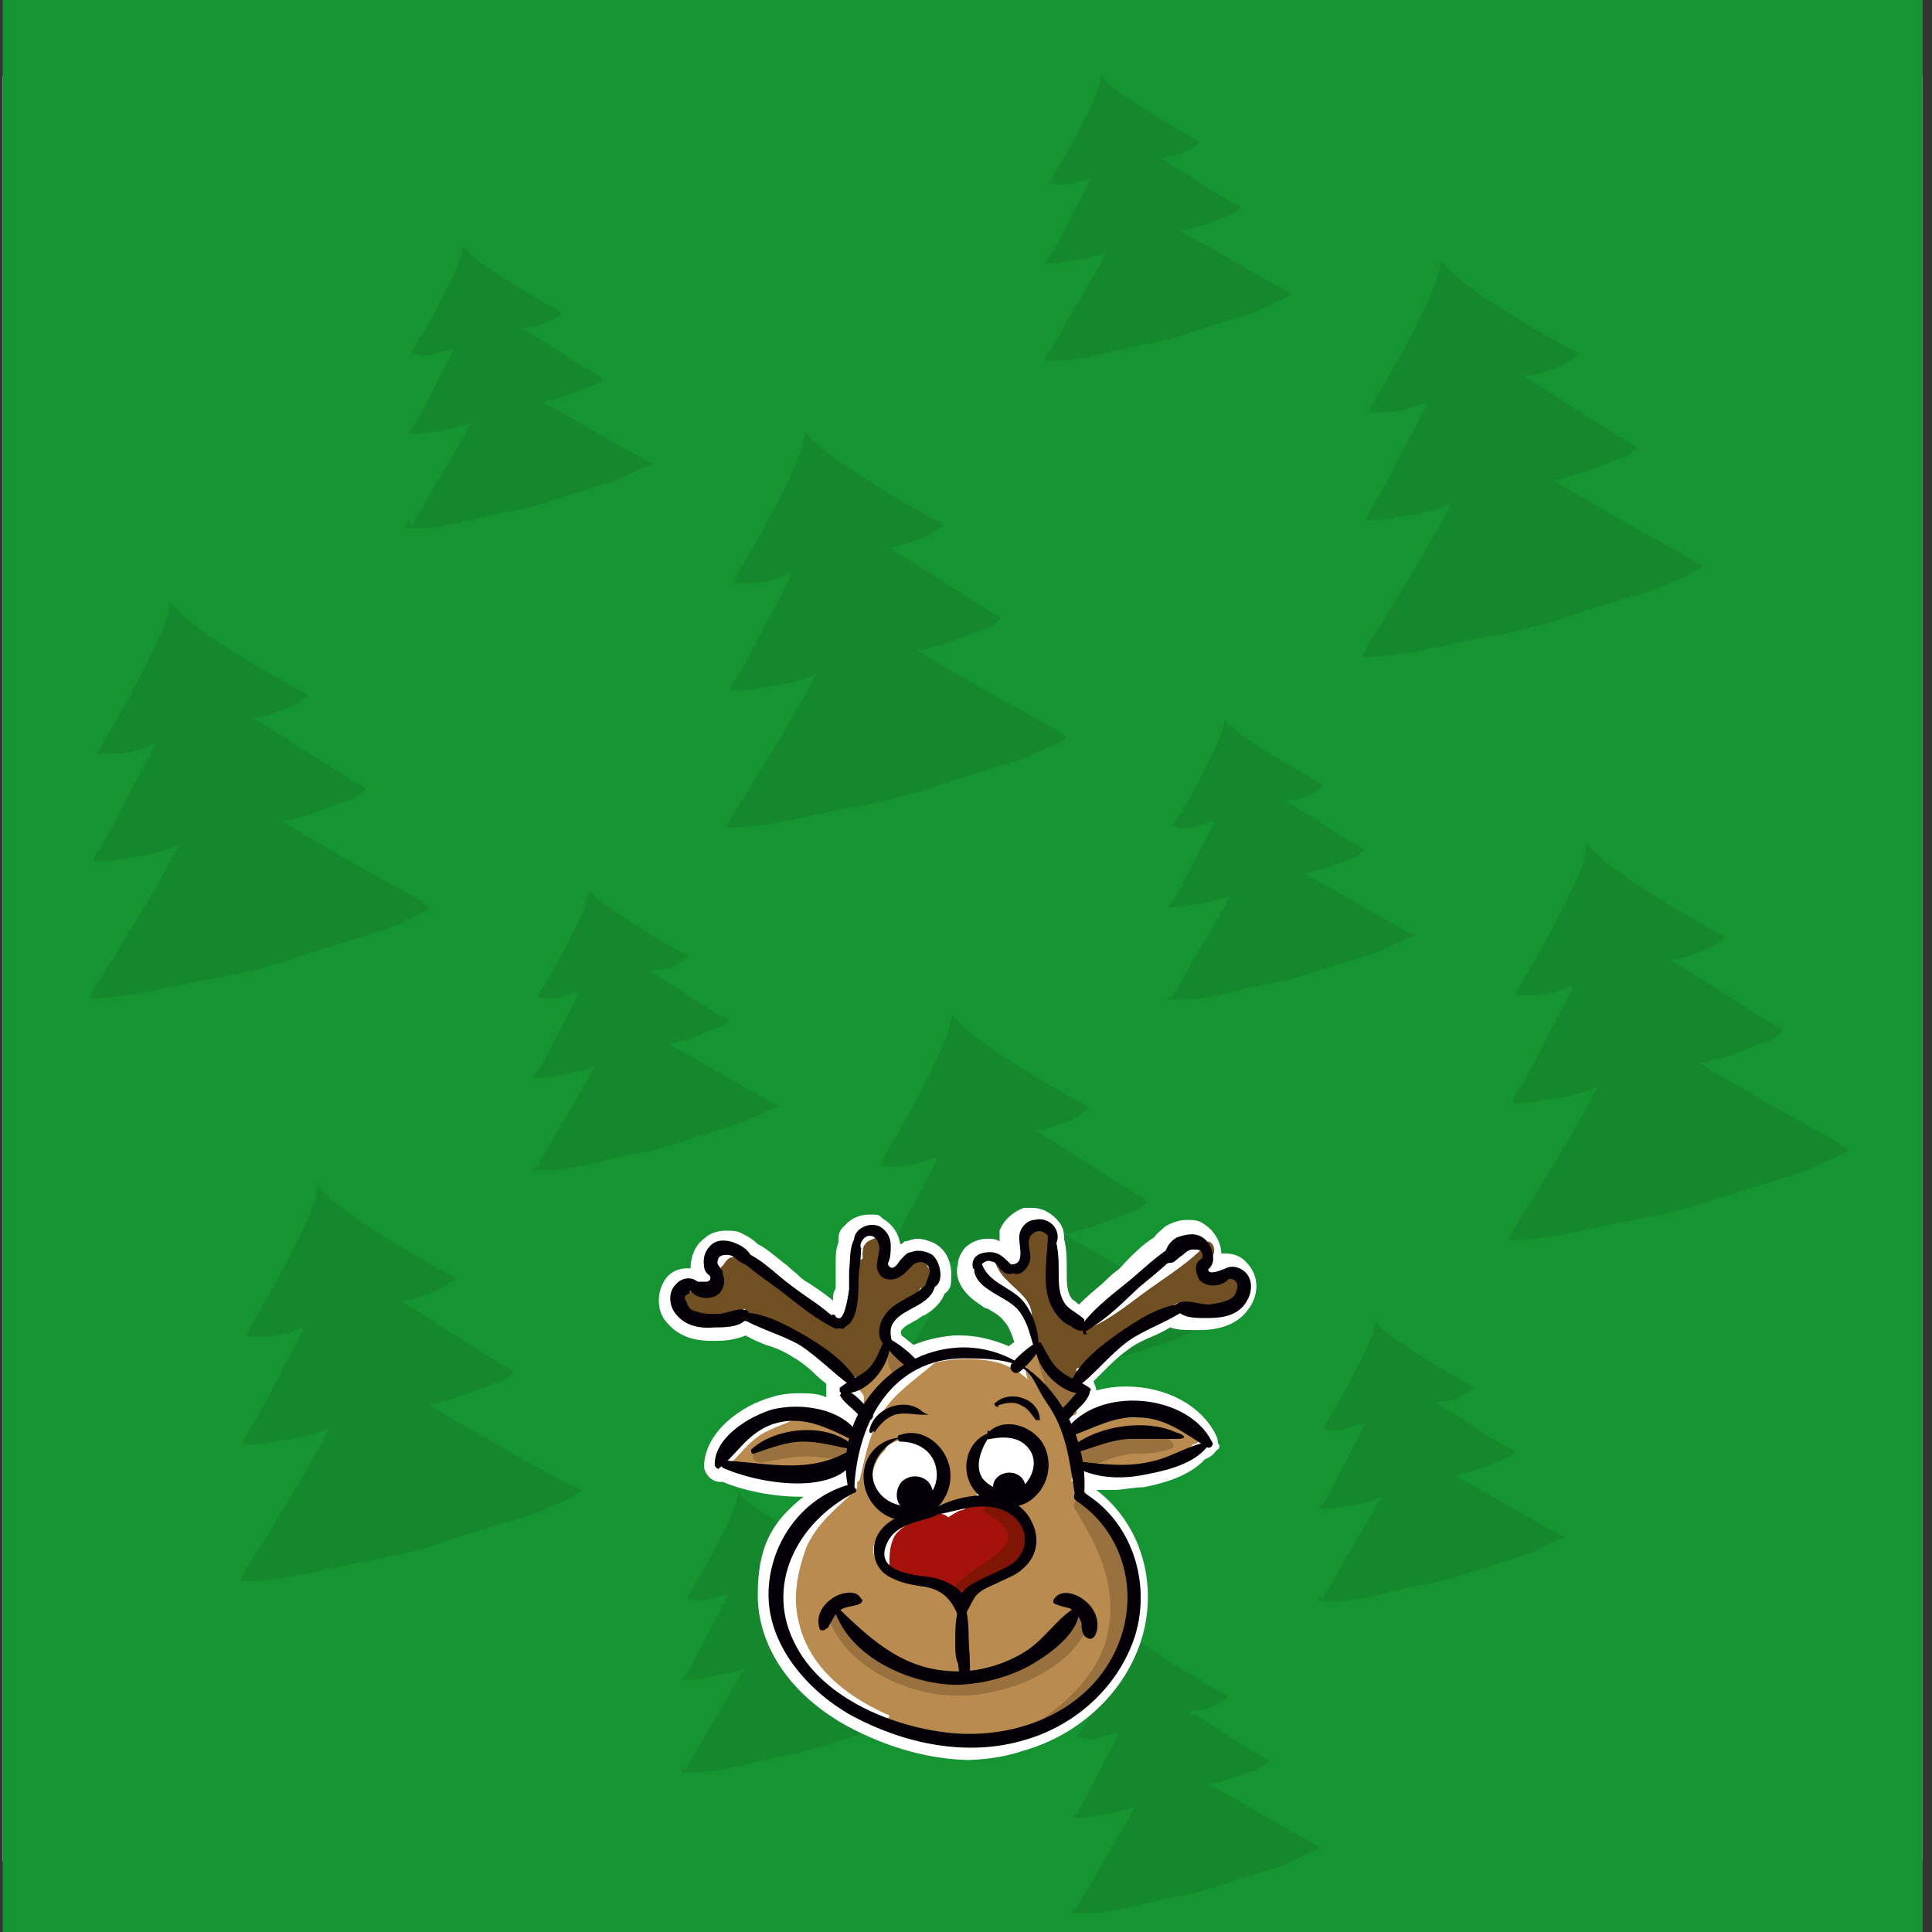 <?xml version="1.0" encoding="UTF-8"?>
<svg id="Vrstva_1" xmlns="http://www.w3.org/2000/svg" version="1.1" viewBox="0 0 143.8 143.8">
  <rect x="0" y="0" width="143.8" height="143.8" fill="#333333" stroke="none"/>
  <!-- Generator: Adobe Illustrator 29.0.1, SVG Export Plug-In . SVG Version: 2.1.0 Build 192)  -->
  <defs>
    <style>
      .st0 {
        fill: #705023;
      }

      .st1 {
        fill: #ba8b4f;
      }

      .st2 {
        fill: #fff;
      }

      .st3 {
        fill: #159432;
      }

      .st4 {
        fill: none;
      }

      .st5 {
        fill: #a5120c;
      }

      .st6 {
        fill: #98713e;
      }

      .st7 {
        fill: #811505;
      }

      .st8 {
        fill: #15882e;
      }

      .st9 {
        fill: #050007;
      }
    </style>
  </defs>
  <rect class="st4" x=".4" y="5.1" width="143.8" height="133.2"/>
  <rect class="st2" x=".2" y="5.7" width="142.9" height="132.8"/>
  <rect class="st3" x=".2" width="142.9" height="144"/>
  <path class="st8" d="M31.6,67.2c-1.4-.8-2.9-1.6-4.3-2.4-1.8-1-3.6-2.1-5.4-3.1-.3-.2-.6-.4-.9-.6.3,0,.6,0,1-.2,1.4-.3,2.7-.9,4-1.4.4,0,.7-.3,1-.6.2,0,.2-.3,0-.4-.4-.2-.7-.3-1.1-.6-2.2-1.4-4.4-2.8-6.6-4.2-.1,0-.3-.2-.5-.3h.3c.5,0,1-.2,1.5-.4.8-.2,1.5-.6,2.1-1.1.2,0,.2-.2,0-.3-2.1-1.1-4.1-2.3-6.1-3.6-1.4-.9-2.9-1.9-4-3.2h0v.3c-.2,1.2-.7,2.3-1.2,3.3-.9,1.9-1.9,3.7-2.9,5.5-.4.6-.8,1.3-1.1,1.9s0,.3,0,.3h.7c.8,0,1.5,0,2.2-.3.4,0,.8-.3,1.2-.4,0,0,0,.2-.1.3-.4.7-.7,1.4-1.1,2.1-1.1,2-2,4.1-3.3,6,0,0,0,.2,0,.3h.4c.6,0,1.2,0,1.8-.2,1.4-.2,2.8-.4,4.1-1-.2.4-.3.7-.5,1-1.1,2-2.2,3.9-3.4,5.8-.8,1.4-1.7,2.7-2.5,4.1,0,0,0,.2-.2.3,0,0,0,.2,0,.2h.3c1.1,0,2.2-.2,3.2-.3,1-.2,2-.4,2.9-.6,1.3-.3,2.7-.6,4-.8,1.4-.3,2.7-.6,4-1,1.7-.6,3.3-1.1,5-1.6,1.3-.4,2.5-.7,3.7-1.3.7-.3,1.4-.6,2-1,.2,0,.2-.2,0-.3-.2,0-.4-.2-.5-.3"/>
  <path class="st8" d="M39.8,87.1c.6-1,1.2-2,1.8-3.1.8-1.3,1.5-2.6,2.3-3.9,0-.2.2-.5.4-.7-.2,0-.5.2-.7.2-1,.3-2,.4-3,.6h-.8c-.2,0-.2,0,0-.2.2-.2.3-.5.5-.7.9-1.7,1.7-3.3,2.6-5,0,0,0-.2.2-.4h-.2c-.4,0-.7.2-1.1.3-.6.2-1.1.2-1.7,0q-.2,0,0-.2c.9-1.5,1.8-3,2.5-4.5.6-1.1,1.1-2.2,1.3-3.4h0s0,0,0,.2c.6.7,1.3,1.2,2,1.6,1.2.9,2.5,1.6,3.8,2.4.5.3.9.5,1.4.8,0,0,.2,0,0,.2,0,0-.3.2-.4.3-.5.3-1,.5-1.5.6-.3,0-.6,0-.9.2,0,0,0,0,.2,0,.5.3,1,.6,1.5.9,1.4.9,2.7,1.8,4.2,2.6,0,0,0,0,0,.2,0,0-.2,0-.3.2-.4.2-.8.4-1.2.5-.9.4-1.9.7-2.9.9.2.2.5.3.7.4,1.4.8,2.8,1.6,4.2,2.4,1,.6,2,1.1,3,1.7,0,0,0,0,.2,0v.2s0,0-.2,0c-.7.3-1.4.7-2.1,1-.7.3-1.4.5-2.1.7-.9.3-1.9.6-2.8.9-.9.3-1.9.6-2.9.8-1.2.2-2.5.5-3.7.8-.9.2-1.8.4-2.8.5-.5,0-1.1,0-1.6,0,0,0-.2,0,0-.2,0,0,.2-.2.2-.4"/>
  <path class="st8" d="M78.9,54.5c-1.4-.8-2.9-1.6-4.3-2.4-1.8-1-3.6-2.1-5.4-3.1-.3-.2-.6-.4-.9-.6.3,0,.6,0,1-.2,1.4-.3,2.7-.9,4-1.4.4,0,.7-.3,1-.6.2,0,.2-.3,0-.4-.4-.2-.7-.3-1.1-.6-2.2-1.4-4.4-2.8-6.6-4.2,0,0-.3-.2-.5-.3h.3c.5,0,1-.2,1.5-.4.8-.2,1.5-.6,2.1-1.1.2,0,.2-.2,0-.3-2.1-1.1-4.1-2.3-6.1-3.6-1.4-.9-2.9-1.9-4-3.2h0v.3c-.2,1.2-.7,2.3-1.2,3.3-.9,1.9-1.9,3.7-2.9,5.5-.4.6-.8,1.3-1.1,1.9,0,.2,0,.3,0,.3h.7c.8,0,1.5,0,2.2-.3.4,0,.8-.3,1.2-.4,0,0,0,.2,0,.3-.4.7-.7,1.4-1.1,2.1-1.1,2-2,4.1-3.3,6,0,0,0,.2,0,.3h.4c.6,0,1.2,0,1.8-.2,1.4-.2,2.8-.4,4.1-1-.2.4-.3.7-.5,1-1.1,2-2.2,3.9-3.4,5.8-.8,1.4-1.7,2.7-2.5,4.1,0,0,0,.2-.2.3,0,0,0,.2,0,.2h.3c1.1,0,2.2-.2,3.2-.3,1-.2,2-.4,2.9-.6,1.3-.3,2.7-.6,4-.8,1.4-.3,2.7-.6,4-1,1.7-.6,3.3-1.1,5-1.6,1.3-.4,2.5-.7,3.7-1.3.7-.3,1.4-.6,2-1,.2,0,.2-.2,0-.3-.2,0-.4-.2-.5-.3"/>
  <path class="st8" d="M126.2,41.8c-1.4-.8-2.9-1.6-4.3-2.4-1.8-1-3.6-2.1-5.4-3.1-.3-.2-.6-.4-.9-.6.3,0,.6,0,1-.2,1.4-.3,2.7-.9,4-1.4.4,0,.7-.3,1-.6.2,0,.2-.3,0-.4-.4-.2-.7-.4-1.1-.6-2.2-1.4-4.4-2.8-6.6-4.2,0,0-.3-.2-.5-.3h.3c.5-.1,1-.2,1.5-.4.8-.2,1.5-.6,2.1-1.1.2-.1.2-.2,0-.3-2.1-1.1-4.1-2.3-6.1-3.6-1.4-.9-2.9-1.9-4-3.2h0v.3c-.2,1.2-.7,2.3-1.2,3.3-.9,1.9-1.9,3.7-2.9,5.5-.4.6-.8,1.3-1.1,1.9,0,.2,0,.3,0,.3h.7c.8,0,1.5-.1,2.2-.3.4-.1.8-.3,1.2-.4,0,0,0,.2,0,.3-.4.7-.7,1.4-1.1,2.1-1.1,2-2,4.1-3.3,6,0,0,0,.2,0,.3h.4c.6,0,1.2,0,1.8-.2,1.4-.2,2.8-.4,4.1-1-.2.4-.3.7-.5,1-1.1,2-2.2,3.9-3.4,5.8-.8,1.4-1.7,2.7-2.5,4.1,0,0,0,.2-.2.3,0,0,0,.2,0,.2h.3c1.1,0,2.2-.2,3.2-.3,1-.2,2-.4,2.9-.6,1.3-.3,2.7-.6,4-.8,1.4-.3,2.7-.6,4-1,1.7-.6,3.3-1.1,5-1.6,1.3-.4,2.5-.7,3.7-1.3.7-.3,1.4-.6,2-1,.2,0,.2-.2,0-.3s-.4-.2-.5-.3"/>
  <path class="st8" d="M87.1,74.4c.6-1,1.2-2,1.8-3.1.8-1.3,1.5-2.6,2.3-3.9,0-.2.2-.5.4-.7-.2,0-.5.2-.7.2-1,.3-2,.4-3,.6h-.8c-.2,0-.2,0,0-.2.2-.2.3-.5.5-.7.9-1.7,1.7-3.3,2.6-5,0,0,0-.2.2-.4h-.2c-.4,0-.7.2-1.1.3-.6.2-1.1.2-1.7,0q-.2,0,0-.2c.9-1.5,1.8-3,2.5-4.5.6-1.1,1.1-2.2,1.3-3.4h0s0,0,0,.2c.6.7,1.3,1.2,2,1.6,1.2.9,2.5,1.6,3.8,2.4.5.3.9.5,1.4.8,0,0,.2,0,0,.2,0,0-.3.2-.4.3-.5.3-1,.5-1.5.6-.3,0-.6,0-.9.2,0,0,0,0,.2,0,.5.3,1,.6,1.5.9,1.4.9,2.7,1.8,4.2,2.6,0,0,0,0,0,.2,0,0-.2,0-.3.2-.4.2-.8.4-1.2.5-.9.4-1.9.7-2.9.9.2.2.5.3.7.4,1.4.8,2.8,1.6,4.2,2.4,1,.6,2,1.1,3,1.7,0,0,0,0,.2,0v.2s0,0-.2,0c-.7.3-1.4.7-2.1,1s-1.4.5-2.1.7c-.9.3-1.9.6-2.8.9s-1.9.6-2.9.8c-1.2.2-2.5.5-3.7.8-.9.2-1.8.4-2.8.5-.5,0-1.1,0-1.6,0q-.2,0,0-.2c0,0,.2-.2.2-.4"/>
  <path class="st8" d="M30.6,39.2c.6-1,1.2-2,1.8-3.1.8-1.3,1.5-2.6,2.3-3.9,0-.2.2-.5.4-.7-.2,0-.5.2-.7.2-1,.3-2,.4-3,.6h-.8c-.2,0-.2,0-.1-.2.2-.2.3-.5.5-.7.9-1.7,1.7-3.3,2.6-5,0-.1,0-.2.2-.4h-.2c-.4.1-.7.2-1.1.3-.6.2-1.1.2-1.7,0q-.2,0-.1-.2c.9-1.5,1.8-3,2.5-4.5.6-1.1,1.1-2.2,1.3-3.4h0s0,.1,0,.2c.6.7,1.3,1.2,2,1.6,1.2.9,2.5,1.6,3.8,2.4.5.3.9.5,1.4.8,0,0,.2.1,0,.2,0,.1-.3.2-.4.3-.5.3-1,.5-1.5.6-.3,0-.6.1-.9.2,0,0,0,0,.2.1.5.3,1,.6,1.5.9,1.4.9,2.7,1.8,4.2,2.6,0,0,0,.1,0,.2,0,0-.2.1-.3.2-.4.2-.8.4-1.2.5-.9.4-1.9.7-2.9.9.2.2.5.3.7.4,1.4.8,2.8,1.6,4.2,2.4,1,.6,2,1.1,3,1.7,0,0,0,0,.2,0v.2s0,0-.2,0c-.7.3-1.4.7-2.1,1-.7.3-1.4.5-2.1.7-.9.3-1.9.6-2.8.9-.9.3-1.9.6-2.9.8-1.2.2-2.5.5-3.7.8-.9.2-1.8.4-2.8.5-.5,0-1.1,0-1.6,0-.1,0-.2,0-.1-.2,0,0,.2-.2.2-.4"/>
  <path class="st8" d="M77.9,26.5c.6-1,1.2-2,1.8-3.1.8-1.3,1.5-2.6,2.3-3.9,0-.2.2-.5.4-.7-.2,0-.5.2-.7.2-1,.3-2,.4-3,.6h-.8c-.2,0-.2-.1,0-.2.2-.2.3-.5.5-.7.9-1.7,1.7-3.3,2.6-5,0-.1,0-.2.2-.4h-.2c-.4.1-.7.2-1.1.3-.6.2-1.1.2-1.7,0q-.2,0,0-.2c.9-1.5,1.8-3,2.5-4.5.6-1.1,1.1-2.2,1.3-3.4h0s0,0,0,.2c.6.7,1.3,1.2,2,1.6,1.2.9,2.5,1.6,3.8,2.4.5.3.9.5,1.4.8,0,0,.2.1,0,.2,0,.1-.3.2-.4.3-.5.3-1,.5-1.5.6-.3,0-.6.1-.9.2,0,0,0,0,.2.1.5.3,1,.6,1.5.9,1.4.9,2.7,1.8,4.2,2.6,0,0,0,.1,0,.2,0,0-.2.1-.3.2-.4.2-.8.4-1.2.5-.9.4-1.9.7-2.9.9.2.2.5.3.7.4,1.4.8,2.8,1.6,4.2,2.4,1,.6,2,1.1,3,1.7,0,0,0,0,.2.1v.2s0,.1-.2.1c-.7.3-1.4.7-2.1,1s-1.4.5-2.1.7c-.9.3-1.9.6-2.8.9s-1.9.6-2.9.8c-1.2.2-2.5.5-3.7.8-.9.2-1.8.4-2.8.5-.5,0-1.1.1-1.6,0,0,0-.2,0,0-.2,0-.1.2-.2.2-.4"/>
  <path class="st8" d="M42.5,110.6c-1.4-.8-2.9-1.6-4.3-2.4-1.8-1-3.6-2.1-5.4-3.1-.3-.2-.6-.4-.9-.6.3,0,.6,0,1-.2,1.4-.3,2.7-.9,4.1-1.4.4,0,.7-.3,1-.6.2,0,.2-.3,0-.4-.4-.2-.7-.3-1.1-.6-2.2-1.4-4.4-2.8-6.6-4.2-.1,0-.3-.2-.5-.3h.3c.5,0,1-.2,1.5-.4.8-.2,1.5-.6,2.1-1.1.2,0,.2-.2,0-.3-2.1-1.1-4.1-2.3-6.1-3.6-1.4-.9-2.9-1.9-4-3.2h0v.3c-.2,1.2-.7,2.3-1.2,3.3-.9,1.9-1.9,3.7-2.9,5.5-.4.6-.8,1.3-1.1,1.9-.1.2,0,.3.1.3h.7c.8,0,1.5,0,2.2-.3.4,0,.8-.3,1.2-.4,0,0,0,.2-.1.3-.4.7-.7,1.4-1.1,2.1-1.1,2-2,4.1-3.3,6,0,0,0,.2.1.3h.4c.6,0,1.2,0,1.8-.2,1.4-.2,2.8-.4,4.1-1-.2.4-.3.7-.5,1-1.1,2-2.2,3.9-3.4,5.8-.8,1.4-1.7,2.7-2.5,4.1,0,0-.1.2-.2.3,0,0,0,.2.1.2h.3c1.1,0,2.2-.2,3.2-.3,1-.2,2-.4,2.9-.6,1.3-.3,2.7-.6,4-.8,1.4-.3,2.7-.6,4-1,1.7-.6,3.3-1.1,5-1.6,1.3-.4,2.5-.7,3.7-1.3.7-.3,1.4-.6,2-1,.2,0,.2-.2,0-.3-.2,0-.4-.2-.5-.3"/>
  <path class="st8" d="M89.8,97.9c-1.4-.8-2.9-1.6-4.3-2.4-1.8-1-3.6-2.1-5.4-3.1-.3-.2-.6-.4-.9-.6.3,0,.6,0,1-.2,1.4-.3,2.7-.9,4-1.4.4,0,.7-.3,1-.6.2,0,.2-.3,0-.4-.4-.2-.7-.3-1.1-.6-2.2-1.4-4.4-2.8-6.6-4.2,0,0-.3-.2-.5-.3h.3c.5,0,1-.2,1.5-.4.8-.2,1.5-.6,2.1-1.1.2,0,.2-.2,0-.3-2.1-1.1-4.1-2.3-6.1-3.6-1.4-.9-2.9-1.9-4-3.2h0v.3c-.2,1.2-.7,2.3-1.2,3.3-.9,1.9-1.9,3.7-2.9,5.5-.4.6-.8,1.3-1.1,1.9,0,.2,0,.3,0,.3h.7c.8,0,1.5,0,2.2-.3.4,0,.8-.3,1.2-.4,0,0,0,.2,0,.3-.4.7-.7,1.4-1.1,2.1-1.1,2-2,4.1-3.3,6,0,0,0,.2,0,.3h.4c.6,0,1.2,0,1.8-.2,1.4-.2,2.8-.4,4.1-1-.2.4-.3.7-.5,1-1.1,2-2.2,3.9-3.4,5.8-.8,1.4-1.7,2.7-2.5,4.1,0,0,0,.2-.2.3,0,0,0,.2,0,.2h.3c1.1,0,2.2-.2,3.2-.3,1-.2,2-.4,2.9-.6,1.3-.3,2.7-.6,4-.8,1.4-.3,2.7-.6,4-1,1.7-.6,3.3-1.1,5-1.6,1.3-.4,2.5-.7,3.7-1.3.7-.3,1.4-.6,2-1,.2,0,.2-.2,0-.3-.2,0-.4-.2-.5-.3"/>
  <path class="st8" d="M137.1,85.2c-1.4-.8-2.9-1.6-4.3-2.4-1.8-1-3.6-2.1-5.4-3.1-.3-.2-.6-.4-.9-.6.3,0,.6,0,1-.2,1.4-.3,2.7-.9,4-1.4.4,0,.7-.3,1-.6.2,0,.2-.3,0-.4-.4-.2-.7-.3-1.1-.6-2.2-1.4-4.4-2.8-6.6-4.2,0,0-.3-.2-.5-.3h.3c.5,0,1-.2,1.5-.4.8-.2,1.5-.6,2.1-1.1.2,0,.2-.2,0-.3-2.1-1.1-4.1-2.3-6.1-3.6-1.4-.9-2.9-1.9-4-3.2h0v.3c-.2,1.2-.7,2.3-1.2,3.3-.9,1.9-1.9,3.7-2.9,5.5-.4.6-.8,1.3-1.1,1.9,0,.2,0,.3,0,.3h.7c.8,0,1.5,0,2.2-.3.4,0,.8-.3,1.2-.4,0,0,0,.2,0,.3-.4.7-.7,1.4-1.1,2.1-1.1,2-2,4.1-3.3,6,0,0,0,.2,0,.3h.4c.6,0,1.2,0,1.8-.2,1.4-.2,2.8-.4,4.1-1-.2.4-.3.7-.5,1-1.1,2-2.2,3.9-3.4,5.8-.8,1.4-1.7,2.7-2.5,4.1,0,0,0,.2-.2.3,0,0,0,.2,0,.2h.3c1.1,0,2.2-.2,3.2-.3,1-.2,2-.4,2.9-.6,1.3-.3,2.7-.6,4-.8,1.4-.3,2.7-.6,4-1,1.7-.6,3.3-1.1,5-1.6,1.3-.4,2.5-.7,3.7-1.3.7-.3,1.4-.6,2-1,.2,0,.2-.2,0-.3-.2,0-.4-.2-.5-.3"/>
  <path class="st8" d="M50.9,131.9c.6-1,1.2-2,1.8-3.1.8-1.3,1.5-2.6,2.3-3.9,0-.2.2-.5.4-.7-.2,0-.5.2-.7.2-1,.3-2,.4-3,.6h-.8c-.2,0-.2,0,0-.2.2-.2.3-.5.5-.7.9-1.7,1.7-3.3,2.6-5,0,0,0-.2.2-.4h-.2c-.4,0-.7.2-1.1.3-.6.2-1.1.2-1.7,0q-.2,0,0-.2c.9-1.5,1.8-3,2.5-4.5.6-1.1,1.1-2.2,1.3-3.4h0s0,0,0,.2c.6.7,1.3,1.2,2,1.6,1.2.9,2.5,1.6,3.8,2.4.5.3.9.5,1.4.8,0,0,.2,0,0,.2,0,0-.3.2-.4.3-.5.3-1,.5-1.5.6-.3,0-.6,0-.9.2,0,0,0,0,.2,0,.5.3,1,.6,1.5.9,1.4.9,2.7,1.8,4.2,2.6,0,0,0,0,0,.2,0,0-.2,0-.3.2-.4.2-.8.4-1.2.5-.9.4-1.9.7-2.9.9.2.2.5.3.7.4,1.4.8,2.8,1.6,4.2,2.4,1,.6,2,1.1,3,1.7,0,0,0,0,.2,0v.2s0,0-.2,0c-.7.3-1.4.7-2.1,1-.7.3-1.4.5-2.1.7-.9.3-1.9.6-2.8.9-.9.3-1.9.6-2.9.8-1.2.2-2.5.5-3.7.8-.9.2-1.8.4-2.8.5-.5,0-1.1.1-1.6,0,0,0-.2,0,0-.2,0-.1.2-.2.2-.4"/>
  <path class="st8" d="M98.3,119.2c.6-1,1.2-2,1.8-3.1.8-1.3,1.5-2.6,2.3-3.9,0-.2.2-.5.4-.7-.2,0-.5.2-.7.2-1,.3-2,.4-3,.6h-.8c-.2,0-.2,0,0-.2.2-.2.3-.5.5-.7.9-1.7,1.7-3.3,2.6-5,0,0,0-.2.2-.4h-.2c-.4,0-.7.2-1.1.3-.6.2-1.1.2-1.7,0q-.2,0,0-.2c.9-1.5,1.8-3,2.5-4.5.6-1.1,1.1-2.2,1.3-3.4h0s0,0,0,.2c.6.7,1.3,1.2,2,1.6,1.2.9,2.5,1.6,3.8,2.4.5.3.9.5,1.4.8,0,0,.2,0,0,.2,0,0-.3.2-.4.3-.5.3-1,.5-1.5.6-.3,0-.6,0-.9.2,0,0,0,0,.2,0,.5.3,1,.6,1.5.9,1.4.9,2.7,1.8,4.2,2.6,0,0,0,0,0,.2,0,0-.2,0-.3.2-.4.2-.8.4-1.2.5-.9.4-1.9.7-2.9.9.2.2.5.3.7.4,1.4.8,2.8,1.6,4.2,2.4,1,.6,2,1.1,3,1.7,0,0,0,0,.2,0v.2s0,0-.2,0c-.7.3-1.4.7-2.1,1s-1.4.5-2.1.7c-.9.3-1.9.6-2.8.9s-1.9.6-2.9.8c-1.2.2-2.5.5-3.7.8-.9.2-1.8.4-2.8.5-.5,0-1.1,0-1.6,0q-.2,0,0-.2c0,0,.2-.2.2-.4"/>
  <path class="st8" d="M80,142.2c.6-1,1.2-2,1.8-3.1.8-1.3,1.5-2.6,2.3-3.9,0-.2.2-.5.4-.7-.2,0-.5.2-.7.2-1,.3-2,.4-3,.6h-.8c-.2,0-.2-.1,0-.2.2-.2.3-.5.5-.7.9-1.7,1.7-3.3,2.6-5,0-.1,0-.2.2-.4h-.2c-.4.1-.7.2-1.1.3-.6.2-1.1.2-1.7,0q-.2,0,0-.2c.9-1.5,1.8-3,2.5-4.5.6-1.1,1.1-2.2,1.3-3.4h0s0,0,0,.2c.6.7,1.3,1.2,2,1.6,1.2.9,2.5,1.6,3.8,2.4.5.3.9.5,1.4.8,0,0,.2,0,0,.2,0,0-.3.2-.4.3-.5.3-1,.5-1.5.6-.3,0-.6,0-.9.2,0,0,0,0,.2,0,.5.3,1,.6,1.5.9,1.4.9,2.7,1.8,4.2,2.6,0,0,0,.1,0,.2,0,0-.2.1-.3.2-.4.2-.8.4-1.2.5-.9.4-1.9.7-2.9.9.2.2.5.3.7.4,1.4.8,2.8,1.6,4.2,2.4,1,.6,2,1.1,3,1.7,0,0,0,0,.2.1v.2s0,.1-.2.1c-.7.3-1.4.7-2.1,1s-1.4.5-2.1.7c-.9.3-1.9.6-2.8.9-.9.3-1.9.6-2.9.8-1.2.2-2.5.5-3.7.8-.9.2-1.8.4-2.8.5-.5,0-1.1.1-1.6,0,0,0-.2,0,0-.2,0-.1.2-.2.2-.4"/>
  <path class="st2" d="M72.4,131c-3.1,0-6.3-.9-9.3-2.5-4.2-2.3-6.7-5.9-6.7-9.8s1.3-5.6,3.4-7.3h-.3c-2.1,0-4.3-.5-5.7-1.1h-.2c-.6,0-1.1-.5-1.2-1.1,0-2.6,2.8-4.6,5-5.2.6-.2,1.3-.3,2-.3s1.5,0,2.1.3c0,0,0-.2,0-.3,0-.3,0-.5,0-.7-.2-.2-.4-.3-.6-.5-.6-.6-1.2-1.1-1.9-1.5-.6-.4-1.3-.7-2-.9-.5-.2-1-.4-1.5-.7-.7.3-1.5.4-2.1.4h-.5c-1.9,0-2.8-.8-3.3-1.4-.8-.9-.7-2.4,0-3.3.4-.5,1-.7,1.6-.7h.2c0-.8.3-1.7,1-2.2.4-.4,1-.6,1.6-.6s.9,0,1.4.3c.4.2.7.4,1,.7.8.4,1.5,1.1,2.2,1.6.3.3.6.5.9.8.2.2.5.4.7.5.6.4,1.2.8,1.8,1.3,0-.3,0-.6.2-.9,0-.4,0-.9,0-1.3v-.6c0-.5,0-1,.2-1.5,0-.5,0-.9.5-1.3.4-.5,1.1-.8,1.8-.8s.7,0,1,.3c.7.4,1.2,1.1,1.3,1.9,0,0,.2,0,.3-.2.3,0,.6-.2,1-.2s1.1.2,1.5.5c.6.4,1,1.2,1,2.1s0,1.1-.5,1.5c-.3.8-1,1.3-1.5,1.6-.2,0-.4.3-.7.4-.3.2-.6.3-.8.5-.2.2-.3.2-.2.6.3.2.6.5.9.7,1-.4,1.9-.6,3-.7h.5c1.2,0,2.4.3,3.6.8,0,0,.2-.2.4-.3-.2-.6-.4-1.2-.8-1.6-.3-.4-.7-.6-1.2-.9-.2,0-.4-.2-.7-.4-1.2-.8-1.8-1.9-1.5-2.9,0-.4.2-.8.5-1.2.4-.4,1-.7,1.7-.7h0c.3,0,.6,0,.9.2,0-.3,0-.5,0-.8.3-.8,1-1.4,1.8-1.7h.6c.7,0,1.3.3,1.8.8s.6.9.6,1.5c.2.8.2,1.5.2,2.3v.3c0,.7,0,1.4.4,1.9,0,0,.3.2.5.4h0c.6-.6,1.2-1.1,1.8-1.6h0c.3-.3.6-.6,1-.9.3-.2.5-.5.8-.8.6-.6,1.2-1.2,2-1.7.2-.3.5-.5.8-.8.5-.3,1.1-.5,1.6-.5s.9,0,1.3.3c.8.5,1.3,1.4,1.3,2.2h.3c.6,0,1.2.2,1.6.7.9.9,1,2.4,0,3.6-.7.9-1.9,1.4-3.5,1.4h-.5c-.5,0-1.2,0-1.7-.2-.5.3-.9.5-1.4.7-.7.3-1.3.6-1.8,1-.7.5-1.3,1.1-1.9,1.7l-.6.6c0,.2.2.4.2.7.7-.2,1.4-.3,2.2-.3,3,0,5.6,1.4,6.7,3.6.2.4.2.9,0,1.2-.2.3-.5.5-.8.6-1.2,1.3-3.1,1.8-4.6,2.1-.8,0-1.5.2-2.2.2s-.9,0-1.3,0c3.3,2.5,4.6,6.9,3.4,11-1.2,4-4.6,7.2-8.8,8.4-1.5.5-3,.7-4.5.7"/>
  <path class="st2" d="M89.1,107.4h0c0,0,0,0,0,0h-.2M80.3,101.9h0q0,0,0,0ZM79.9,110.3h0s0,0,0,0ZM55.4,97.4h0c0,0-.2,0-.3,0h.2ZM76.5,94.5h0s0,0,0,0v.2h0ZM77.2,91.7h0ZM76.6,107.8l.2.2c0,.2.2.4.2.6,0-.3-.2-.6-.4-.9h0ZM73.4,107.4c0,0,0-.2.2-.3h.3c-.2,0-.3,0-.5.3ZM67.1,107.3h.2c-.2,0-.4,0-.6.2h-.2c.2,0,.4-.2.5-.3h0ZM72.8,111.4h.2-.2ZM66.7,113.1h0ZM69.5,111.3v-.2h0c0-.2.2-.3.3-.5,0-.3,0-.7,0-1,0-.2,0-.5-.2-.7,0,0,0-.2,0-.2.2.3.3.6.4.9,0,.7,0,1.3-.4,1.8h0ZM69.8,112.3h0ZM70.6,112.7h0,.3s0,0-.2,0h0ZM74.3,117.8c0,0,.2,0,.3,0h0q0,0,0,0c0,0-.2,0-.3,0h0ZM72.7,111h0ZM74.8,108.9h0ZM74.9,109.4c0-.2,0-.4,0-.5h0s.2,0,.2.2,0,.3-.2.3ZM72.1,108.5h0M80.3,103.7h0s0,0,0,0ZM91.2,94.5c-.3,0-.5.2-.8.2s-.3,0-.3-.3c.2-.2.4-.5.4-.8,0-.6-.3-1.3-.8-1.6-.6-.4-1.3-.2-1.9,0-.3.2-.5.4-.7.7-1,.6-1.9,1.7-2.8,2.5-.3.3-.7.6-1.1.9-.8.7-1.7,1.3-2.3,2.2h0c-.4-.5-.9-.7-1.3-1.1-.6-.7-.6-1.6-.6-2.5s0-1.7-.2-2.5c0-.9-.8-1.6-1.8-1.4s-1,.5-1.1,1c-.2.6.3,1.9-.3,2.3-.5-.4-.9-1-1.6-1.1-.6,0-1.4.4-1.3,1.1-.3.7.3,1.5,1,1.9.7.5,1.5.8,2.1,1.4.7.8.9,1.7,1.2,2.6-.4.3-.9.7-1.3,1.1-1.3-.7-2.7-1.1-4.3-1-1.1,0-2.2.4-3.2.8-.5-.5-1-.9-1.6-1.2-.2-.8-.2-1.3.5-1.9.5-.4,1-.6,1.5-.9s1-.8,1.2-1.4c.6-.5.4-1.9-.3-2.3-.5-.3-1.1-.4-1.6-.2-.3,0-.6.4-.8.6,0,0-.2.3-.3.4-.3.3-.5,0-.6-.2.2-.4.2-.9.2-1.3,0-.6-.3-1.1-.8-1.4-.9-.5-2.1.3-1.9,1.2-.2.7-.2,1.4-.2,2.1s0,.9,0,1.4c0,0-.2,1.8-.6,2.1h-.3c0-.2-.2-.2-.3-.2-.7-.6-1.5-1.1-2.2-1.7-.2-.2-.5-.4-.7-.5-1-.7-2-1.8-3.2-2.4-.2-.3-.4-.5-.8-.6-.6-.3-1.4-.4-1.9,0-.6.5-.9,1.1-.7,1.7,0,.3.2.6.5.8,0,.2,0,.3-.3.3s-.4,0-.6,0h-.2c-.4-.2-1,0-1.4.3-.6.6-.5,1.6,0,2.2.7.9,1.8,1.1,2.9,1,.6,0,1.7,0,2.2-.5h0c1.3.7,2.8,1.1,4.1,1.9s2.3,1.9,3.5,2.8c-.2,0-.4.3-.6.4,0,0,0,.2,0,.3h0c.2.6.8,1,1.2,1.4l.2.2c0,.3-.3.6-.4.9-1.4-1.5-4-1.8-5.9-1.3-1.7.5-4.4,2.1-4.3,4.2,0,0,.2.3.3.2q0,0,0,0c2.1,1,7,2,9.3.2,0,.4,0,.7,0,1.1-3.5,1-5.8,4.5-5.8,8.1s2.8,7.1,6.2,9c3.9,2.1,8.6,3.1,12.9,1.8,3.8-1.1,7-4,8.2-7.8,1.2-3.9-.2-8.3-3.7-10.5h0v-1.5c1.5.6,3.2.5,4.8.3,1.5-.3,3.5-.8,4.4-2.1.3.2.6-.2.4-.4-1.7-3.5-7.8-4.1-10.5-1.3,0,0,0-.3-.2-.4.2,0,.3-.3.4-.4.4-.4.9-.8,1.1-1.4h0v-.2c0,0,.2-.2,0-.3-.2,0-.4-.3-.6-.4,1.2-1,2.1-2.2,3.5-3.2,1.2-.8,2.5-1.3,3.7-2h0c.6.4,1.6.4,2.2.4,1,0,2.1-.2,2.7-1.1.5-.7.6-1.7,0-2.3-.5-.5-1.1-.6-1.6-.3v-.2Z"/>
  <path class="st5" d="M68.5,113.5c-1.2-1.3-3.1.2-2.2,1.7,1,1.7,3.4.3,2.7-1.5,0-.3-.4-.7-.8-.6-1.6,0-3.7,2-2,3.6s3.9-1.3,4.6-2.6c.4-.7-.3-1.6-1.1-1.4-1.4.4-4.3,2.1-2.6,3.9,1.7,1.7,4.3-1.6,5.4-2.6.8-.8-.2-2-1.2-1.5s-5.1,3.4-2.9,5c1.8,1.3,4.5-2,5.3-3.3.5-.9-.5-1.7-1.3-1.3-1.3.6-5.1,3.6-2.6,4.9,2.1,1.2,4.3-2.4,4.9-4,.3-.8-.7-1.5-1.4-1.1-1.3.8-4.8,3.6-3.1,5.4,1.8,1.9,4.2-2.3,4.7-3.6.4-.9-1-1.5-1.6-.9-1,1-2,2.3-1.8,3.8,0,.5.7.5.9.2.9-.7,1.4-1.9,2.2-2.7-.5-.3-1.1-.6-1.6-.9-.2.7-.5,1.2-1,1.8l-.6.6c0,.7,0,.8.3.4.4-.3.6-1,1-1.3.4-.4.9-.8,1.4-1-.5-.4-1-.7-1.4-1.1-.4,1.1-1.3,2.5-2.6,2.7.3,0,.5,0,.8,0h0c0,.2,0,.4,0,.7.2-1.1,1.5-1.8,2.4-2.3l-1.3-1.3c-.3.5-.7,1-1.1,1.5-.3.3-1.1.6-1.3,1-.4.2-.2.3.5.3l.6-.6c.5-.5,1.1-.8,1.7-1.1-.4-.5-.8-1-1.2-1.5-.7.6-1.4,1.2-2.1,1.8-.3.2-1.1.7,0,.7s.9-.4,1.2-.5c-.4-.5-.7-.9-1.1-1.4-.3.6-.9,1-1.2,1.6-.6.4-.6.5.2.3.2,0,.4-.2.6-.3-.4,0-.8-.2-1.2-.3.2,0,.3,0,.5,0,.5,0,.9-.6.5-1"/>
  <path class="st5" d="M66.8,117.3c.7.2,1.5,0,2.2,0,.9.2,1.5.7,2.1,1.3.2.2.5.3.8.2,0,0,.3,0,.3-.2.2-.3.3-.6,0-1-.6-1.1-1.9-1.7-3.1-1.9-1,0-2.3,0-2.8,1,0,.2,0,.4.2.4"/>
  <path class="st5" d="M71.6,118.1c1.3,0,2.7-.8,3.7-1.5s1.5-1.7,1.2-2.9c-.4-1.1-1.5-1.8-2.6-1.9-1.3,0-2.4.4-3.1,1.5-.2.3,0,.6.4.6.8,0,1.4,0,2.1-.2.5,0,1.6,0,1.3.9-.2.5-1.5,1-1.9,1.3-.5.4-1.1.9-1.4,1.5-.2.3,0,.6.4.7"/>
  <path class="st1" d="M68,101.9c-1.9.9-4.7,4.7-3.2,6.9,0,0,.3.2.5,0,.8-.8.9-2,1.4-3.1s1.3-2.1,2.1-3.1c.4-.5-.4-1.1-.8-.8"/>
  <path class="st1" d="M66.5,103.4c-2.5,1.8-3.7,5.7-2.5,8.5,0,.3.5.3.6,0,.4-1.3.7-2.7,1.1-4.1.4-1.3,1.1-2.6,1.6-3.9,0-.4-.4-.8-.8-.6"/>
  <path class="st1" d="M64,110.2c-.3.8-.4,1.5,0,2.3.4.6,1.4,1.5,2.2.9.2,0,.3-.4.2-.6-.3-.4-.9-.6-1.2-1-.4-.4-.7-.9-.7-1.5s-.4-.4-.5,0"/>
  <path class="st1" d="M66.3,112.7c-1.7-.5-3.2,1.3-3.1,2.9,0,1.4,1.6,3.7,3.2,2.5.2,0,.3-.4,0-.6-.4-.7-1.3-1.1-1.4-2s.8-1.6,1.4-2.1c.3-.2,0-.6-.2-.7"/>
  <path class="st1" d="M64.9,118.1c.8.5,1.6.7,2.5,1.1s1.7,1,2.5,1.6c.5.5,2,2.1,2.5.8.5-1.3-1.8-2.8-2.6-3.3-1.3-.8-3.2-1.6-4.8-1-.4.2-.4.6,0,.8"/>
  <path class="st1" d="M72.2,121.9c1.1-2.5,3.7-2.1,5.6-3.6,1.3-1,2.2-3.2.7-4.4-.3-.2-.7-.2-.8.2-.3,1-.3,2.2-1.3,2.8-.9.6-2,.8-3,1.2-1.4.6-2.9,2-2.2,3.7.2.3.8.6,1,0"/>
  <path class="st1" d="M75.7,112.1c.7.9,1.5,1.9,1.2,3.1-.2,1.1-1.2,1.6-1.8,2.5,0,.2,0,.5.2.6,1.7.4,3.1-1.5,3.3-3,.2-1.6-.6-3.6-2.3-4-.4,0-.9.4-.6.8"/>
  <path class="st1" d="M69.8,112.3c.5.2,1.2,0,1.7,0s1-.3,1.2-.9v-.3c-.4-.4-1-.2-1.5,0-.6.2-1.1.4-1.5.8,0,.2,0,.4.2.5"/>
  <path class="st1" d="M72.5,110.9c0-.9-.7-1.6-.5-2.6,0-.9.7-1.6,1-2.5,0,0,0-.3-.2-.3-1.4,0-2.2,1.4-2.3,2.7,0,1.1.4,2.9,1.8,3.1.2,0,.4,0,.3-.3"/>
  <path class="st1" d="M69.6,106.5c.9,1.3,1.2,2.8.8,4.4,0,.5-.3,1.6.6,1.2s.9-2.3.8-3.1c-.2-1.2-.8-2.2-1.8-2.8-.2-.2-.5,0-.4.3"/>
  <path class="st1" d="M65.8,107.8c.9-.7,2.4-1.2,3.4-.2.5.6.5,1.9,1.5,1.7.2,0,.4-.3.5-.5.8-3.3-5-4.9-5.8-1.5,0,.3.3.6.5.4"/>
  <path class="st1" d="M68.8,103c-1.3-1.9-4,.7-2.3,2.3,1.8,1.8,4.5-.5,4.5-2.5s-.6-1.2-1.3-1c-1.8.6-3.1,3.3-1.1,4.5,2.1,1.3,3.6-1.1,4-2.8.3-1.3-1.5-1.7-1.9-.5-.5,1.3-1.6,3.7.3,4.3,1.5.5,2.5-.9,2.7-2.2.2-1.1-1.2-1.8-1.8-.8-.4.7-.9,1.4-.8,2.2,0,.3.4.8.8.6.9-.4,1.3-1,1.8-1.8-.6-.3-1.2-.5-1.8-.8,0,.2,0,.4,0,.6.2.6.4.6.4,0,.3-.4.4-1.2.6-1.7-.6-.2-1.3-.4-1.9-.5,0,.3-.2,1.3-.6,1.5-.7.3-.4-.5,0-.7-.4-.3-.8-.6-1.3-1,0,.5,0,.8-.6,1-.4.2-.7,0,0,0s.9-.4.6-.8"/>
  <path class="st1" d="M71.5,109.2c1-1.6,2.7-3.3,4.7-2.2.9.5,1.3,1.3,1.3,2.3s-.7,1.8-1.4,2.7c-.2.2,0,.5.2.6,1.4,0,2.6-1.4,3-2.7.5-1.6-.4-3.4-1.7-4.4-2.6-1.9-7.4-.4-7,3.4,0,.4.7.6.9.2"/>
  <path class="st1" d="M67.6,103.4c1.5.2,3-.3,4.5-.3s1.8,0,2.5.5.8,1.3,1.5,1.8c.3.3.8.3,1.1,0,1.1-1.8-1.4-3.6-3-4-2.1-.5-5.2-.3-6.9,1.1-.3.2-.2.9.3.9"/>
  <path class="st1" d="M71.3,104.8c.8,0,1.5-.3,2.3,0,.9,0,1.4.7,2.1,1.1.8.5,1.6-.5,1.3-1.3-1-2-5-2.6-6.2-.7-.2.4,0,.9.6.9"/>
  <path class="st1" d="M66.3,106.2c.4,0,.8,0,1.2,0,.4,0,.7-.3,1.1-.5.3,0,.4-.6,0-.7-.4,0-.8-.2-1.2-.3-.4,0-.9,0-1.3.3-.4.2-.3.9,0,1"/>
  <path class="st1" d="M73.2,104.9c1,.8,2.5,1.4,3.8,1.3.5,0,.8-.7.4-1.1-.9-.9-2.4-1.5-3.7-1.5s-1.1.9-.5,1.3"/>
  <path class="st1" d="M75.3,103.8c.9,1.2,1.9,2.4,2.3,3.9.4,1.6,0,3.3,0,5s.3.5.5.3c3.3-2.5,1.5-8.7-2.1-10.1-.5-.2-1,.5-.7.9"/>
  <path class="st1" d="M78,110.5c-.5.8-.5,1.8-.5,2.7s0,2,.6,2.8c.2.3.4.4.8.4,1,0,.9-1.1.8-1.9-.2-1.3,0-2.7-.3-4,0-.6-1-.7-1.3,0"/>
  <path class="st1" d="M77.8,111.6c.7,1.6,1.5,3.1,1.9,4.8.3,1.4,0,3.5.8,4.7.3-.3.6-.5,1-.8,0,0-.2-.2-.3-.2,0,0-.3,0-.4,0l-.2.2c-.6.6.3,1.5.9.9,1.1-1.3.5-3.6.2-5.1-.4-1.9-1.2-3.9-2.4-5.4-.5-.6-1.7,0-1.4.9"/>
  <path class="st1" d="M78.7,110.6c-.2,1.2.8,2.3,1.4,3.3.7,1.3,1.3,2.7,1.3,4.2,0,2.9-1.6,4.9-2.6,7.5-.2.5.4.8.8.6,2.8-1.3,3.9-5.2,3.9-8.1s-.5-3.1-1.2-4.5c-.6-1.2-1.5-3.1-2.9-3.5-.3,0-.6.2-.6.5"/>
  <path class="st1" d="M81.1,115.3c1.7,3.6.6,7-2.1,9.8-.3.3,0,1.1.5.9,2.5-1,3.9-3,4.3-5.7.3-1.8,0-5.5-2.4-5.5s-.5.3-.3.6"/>
  <path class="st1" d="M64,110.8c-3.3.3-5.3,4.1-5.5,7-.3,3.7,1.9,7,4.9,8.9,3.6,2.3,8.1,2.5,12.2,1.7,2.5-.5,7.8-2.3,7.1-5.7,0-.6-.8-.6-1.2-.3-1,.8-1.4,1.9-2.5,2.7-1.1.7-2.4,1.1-3.7,1.4-3.3.7-7.1.7-10.1-1-2.4-1.3-4.5-3.7-4.7-6.5,0-1.4.2-2.7.9-4,.8-1.3,1.9-1.9,3.1-2.8.6-.4.5-1.5-.4-1.5"/>
  <path class="st1" d="M63.2,112.1c-3,0-4.9,2.9-5.2,5.6-.4,3.2,1.3,6.3,3.6,8.4,2.5,2.3,5.9,3.6,9.3,3.7,1.7,0,3.5-.2,5.1-.8,1.9-.6,3-1.5,4.3-2.9.4-.4,0-1.1-.6-.8-4.8,2.7-10.6,3.6-15.4.4-2.2-1.5-4.2-4-4.3-6.8,0-2.5,1.5-4.6,3.5-6,.3-.2.2-.8-.2-.8"/>
  <path class="st1" d="M63.9,112.1c-2.8.3-3.9,4.5-3.7,6.8s1.8,6.5,4.9,5.5c.4,0,.6-.7,0-.9-2.1-1-3.2-3.4-3.1-5.6,0-1.1.4-2.1,1-3,.4-.7,1-1.3,1.2-2.1,0-.3-.2-.6-.5-.6"/>
  <path class="st1" d="M62.1,114.5c-1.6,3.7-.7,8,2.1,10.9.7.7,1.9,0,1.7-1-.4-1.8-.9-3.6-1.3-5.4-.2-.9-1.6-4.6-.4-5.1-.4-.4-.8-.8-1.2-1.2-1.4,4.5-.7,9.4,1.7,13.3.5.8,1.9.5,1.9-.5-.2-2.4-.4-4.9-.6-7.3-.7,0-1.3.2-2,.3.4,2.3.9,4.7,1.3,7,.2,1.1,2.1.9,2-.3-.2-2-.4-4-.6-6,0-1.3-2-1.3-2,0,0,2.4.6,4.7,2,6.6.6.8,1.8.6,1.9-.5v-5.4h-2c0,2.3,0,4.7,0,7,0,1.1,1.7,1.4,2,.3.4-2.1.9-4.2,1.3-6.3.2-1.1-1.2-1.7-1.8-.8-.8,1-1.5,2.3-1.1,3.7.3,1,1.2,1.8,2.2,1.9,2.5,0,3.2-3.5,2.5-5.3-.3-.8-1.7-1-1.9,0-.4,1.7-.8,3.5-1.2,5.3s1,1.8,1.7,1c1.4-1.7,2.2-3.6,2.5-5.7.2-1.2-1.6-1.8-1.9-.5-.4,1.6-.8,3.3-1,5,0,.9,1.2.9,1.5.2.6-1.5,1-3.1,1.4-4.6-.6-.2-1.3-.4-1.9-.5-.2,1.8-.9,3.4-2,4.9.6.3,1.1.6,1.7,1,.4-1.7.8-3.5,1.2-5.3h-1.9c.3.7.4,1.5,0,2.2-.4.8-.5.5-.5-1,.2-.3.4-.6.6-.9-.6-.3-1.2-.5-1.8-.8-.4,2.1-.9,4.2-1.3,6.3.7,0,1.3.2,2,.3,0-2.3,0-4.7,0-7,0-1.3-2-1.3-2,0v5.4c.6-.2,1.2-.3,1.9-.5-1.2-1.7-1.8-3.5-1.8-5.6h-2c.2,2,.4,4,.6,6,.7,0,1.3-.2,2-.3-.4-2.3-.9-4.7-1.3-7-.2-1.1-2-.9-1.9.2.2,2.4.4,4.9.6,7.3.6-.2,1.2-.3,1.9-.5-2.2-3.6-2.7-7.7-1.6-11.8.2-.6-.5-1.5-1.2-1.2-1.8.7-2.1,2.3-1.8,4.2.5,3,1.4,5.8,2.1,8.7.6-.3,1.1-.6,1.7-1-2.3-2.4-2.8-5.7-1.9-8.8.3-.9-1.2-1.6-1.6-.7"/>
  <path class="st1" d="M65.5,118.8c1,2.6,3.7,3.8,6.4,3.5,3.4-.4,6-2.6,8.3-4.9-.5-.4-1-.8-1.6-1.2-2.1,2.9-4.7,5.3-7.7,7.1.4.5.8,1,1.2,1.6,1.9-1.9,3.9-3.8,5.8-5.7.8-.8-.3-2.3-1.2-1.6-3,2.3-5.6,5-7.9,8.1-.7.9.6,1.7,1.4,1.4,4.1-1.7,7.4-4.5,10-8,.6-.8-.6-1.8-1.4-1.4-3.2,1.8-5.7,4.4-7.3,7.6-.4.8.5,1.9,1.4,1.4,2.8-1.8,5.4-4,7.6-6.5.7-.8-.2-2.3-1.2-1.6-2.9,2.1-5.3,4.7-7.1,7.7-.5.8.5,2,1.4,1.4,2.6-1.9,5.2-3.9,7.9-5.8-.4-.5-.8-1-1.2-1.6-1.8,1.5-3.6,3.1-5.4,4.6-.9.8.3,2,1.2,1.6,1.7-.8,3.5-1.6,5.3-2.4-.4-.5-.8-1-1.2-1.6-2.6,2.3-6,3.4-9.5,3.2v2c2.9-.2,5.6-1,7.5-3.3.4-.5,0-1.2-.7-.9-2.1,1.1-4.4,2-6.8,2.1-1.3,0-1.3,1.9,0,2,4.1.2,7.9-1.2,10.9-3.8.9-.8-.2-2-1.2-1.6-1.7.8-3.5,1.6-5.3,2.4.4.5.8,1,1.2,1.6,1.8-1.5,3.6-3.1,5.4-4.6.9-.7-.3-2.2-1.2-1.6-2.6,1.9-5.2,3.9-7.9,5.8l1.4,1.4c1.7-2.7,3.8-5.1,6.4-7-.4-.5-.8-1-1.2-1.6-2.1,2.4-4.5,4.5-7.2,6.2l1.4,1.4c1.5-3,3.7-5.3,6.6-6.9l-1.4-1.4c-2.4,3.3-5.6,5.7-9.3,7.3l1.4,1.4c2-2.8,4.4-5.3,7.2-7.4-.4-.5-.8-1-1.2-1.6-2,1.8-4,3.7-5.9,5.6s.2,2.2,1.2,1.6c3.4-2,6.2-4.7,8.5-7.8.7-.9-.8-1.9-1.6-1.2-3.1,2.8-8.4,6.9-11.9,2.2-.5-.6-1.8-.3-1.4.6"/>
  <path class="st1" d="M75.5,116.9c-1.1.8-2.1,1.8-2.5,3.2-.2.5-.2,1.1,0,1.5.3.4.6.3,1,.4.2,0,.2-.2,0-.3,0,0,0,0,0,0s.2-.3.3-.5c.2-.4.5-.8.7-1.2.4-.8.8-1.5,1.2-2.3.2-.5-.3-1.1-.7-.7"/>
  <path class="st1" d="M73.2,120.7c-.5.4-1.1.9-1.7,1.1-1,.2-.8,1.8.2,1.8,2.1,0,4.1-.3,6.2-.5,1.5-.2,3.5,0,4.7-1,.3-.3.2-.8,0-1-1.4-.8-3.6,0-5.2,0-1.9.2-3.9.4-5.8.7l1.1,1.1c.2-.6.7-1.1,1.1-1.5s0-.9-.5-.6"/>
  <path class="st1" d="M81.5,114.3c.2.6.5,1.1.7,1.7.2.5.5,1.3.4,1.9,0,.3.4.4.5,0,.2-.4.4-.7.5-1.1s0-.9,0-1.3c-.2-.8-.8-1.6-1.6-1.9-.4,0-.7.2-.6.6"/>
  <path class="st1" d="M79.9,108.1c1.6,0,3.2-.6,4.9-.7,1.2,0,2.6.5,3.6-.3,0,0,0-.3,0-.5-.6-1.3-2.7-1.2-3.9-1.1-1.6,0-3.6.3-5,1.3-.5.4-.4,1.4.4,1.4"/>
  <path class="st1" d="M79.7,109.1c1.5.8,3.6.4,5.2,0,1.4-.3,3.6-.7,4.1-2.2,0-.3,0-.5-.4-.6-1.3-.5-3,.6-4.3.9-1.5.4-3.3.2-4.7,1-.3.2-.3.8,0,1"/>
  <path class="st1" d="M88,107.9c.3,0,.7-.2.8-.4h0c0,0,.3,0,.4-.2,0,0,0-.3,0-.4h-.7c-.2,0-.4,0-.6.2s-.3.4-.2.5c0,.2.3.3.5.3"/>
  <path class="st1" d="M54.9,109.1c.9,0,1.7-.8,2.5-1.2,1-.4,2.1-.5,3.2-.4.7,0,2.8.3,2-1.1s-3.6-1-4.8-.8c-1.4.3-3.5,1.3-3.6,3,0,.4.3.5.6.5"/>
  <path class="st1" d="M54.8,108.9c1.5,1,3.8.8,5.5.6,1.3-.2,4-.4,4.3-2,0-.2,0-.3-.2-.4-1.1-.8-2.9.2-4.1.4-1.7.3-3.8,0-5.4.5-.5.2-.5.7-.2.9"/>
  <path class="st1" d="M60.8,107.5c.9.4,1.9.6,2.8,0,.2,0,.2-.3,0-.5-.8-.7-1.8-.7-2.8-.5-.4,0-.6.8,0,1"/>
  <path class="st1" d="M56.8,108.7c.6,0,1.3-.2,1.9-.3.7-.2,1.2-.6,1.8-.8.4,0,.4-.8,0-.7-.7,0-1.3,0-1.9,0-.6,0-1.2.3-1.8.5s-.6,1.3.2,1.3"/>
  <path class="st1" d="M66.1,100.4c-.6.5-1,1.2-1.6,1.7s-1.5.8-1.6,1.7c0,.3.2.5.4.6.8.6,2-.4,2.6-.9.7-.6,1.3-1.5,1.3-2.4s-.6-.9-1-.6"/>
  <path class="st1" d="M76.5,101.1c-.4.9,0,1.8.6,2.6.6.8,1.2,1.7,2.3,1.7s.7-.4.6-.8c-.2-.9-.9-1.3-1.4-2-.5-.6-.9-1.3-1.7-1.6-.2,0-.4,0-.5.2"/>
  <path class="st1" d="M76.8,101c-.3.8.2,1.9.8,2.5.6.7,1.5,1.2,2.4,1,.3,0,.4-.4.3-.6-.3-.6-1-1-1.5-1.5s-.9-1.1-1.5-1.5c-.2-.2-.4,0-.5.2"/>
  <path class="st6" d="M80,112.3c1.7,2.8,3.1,5.5,2.5,9-.5,3.1-3.1,5.5-5.6,7.1-.2.1,0,.4.2.4,3.6-.7,6.1-3.8,7-7.3.9-3.4-.2-7.9-3.4-9.9-.4-.3-1,.3-.7.7"/>
  <path class="st6" d="M61.6,120.2c1.1,3.7,5.7,5.9,9.3,6,3.6.2,9-1.8,10.2-5.5,0-.4-.4-.7-.7-.4-1.4,1.2-2.4,2.6-4.2,3.5-1.6.9-3.5,1.3-5.3,1.2-1.8,0-3.5-.7-5-1.6-1.6-.9-2.6-2.2-3.9-3.5-.2-.2-.5,0-.4.2"/>
  <path class="st6" d="M80.7,109.3c1.1-.4,2.2-.9,3.5-1.1,1,0,2.1,0,3-.4.2,0,.2-.4,0-.5-.8-.8-2.2-.6-3.2-.5-1.3.2-2.6.6-3.7,1.4-.5.4-.3,1.3.4,1"/>
  <path class="st6" d="M56.5,108.9c1.2-.2,2.3-.5,3.6-.5s2,.4,2.9,0c0,0,.2-.2.2-.4-1.2-1.9-5.4-1.1-6.9,0-.5.3-.2.9.3.8"/>
  <path class="st6" d="M77.3,101.4c.3,1.2.8,2.5,1.3,3.7,0,0,.3.3.5.3s.2,0,.4-.2c.2-.2.2-.4,0-.6-.5-1.1-1.1-2.3-1.8-3.3,0-.2-.5,0-.4.2"/>
  <path class="st6" d="M79.4,103.3c-.2,0-.4.3-.5.5s-.2.5,0,.8v-.2h0c0,.3.2.5.5.4h.3c0,0,.2,0,.3-.2.2-.2.2-.4.3-.6,0-.2,0-.4-.2-.5,0,0-.4-.2-.5,0"/>
  <path class="st6" d="M78.3,103c0,.4.2.6.5.9s.7.4,1,0c0,0,0-.2,0-.3,0-.2-.4-.3-.6-.4s-.4-.3-.6-.5c0-.2-.5,0-.4.2"/>
  <path class="st6" d="M66.1,100.5v.9c0,.3.2.7.5.9.3,0,.6,0,.7-.2.3-.6-.2-1.3-.6-1.7-.2-.2-.5,0-.6,0"/>
  <path class="st5" d="M72.9,112.6c.7.4,1.5.5,1.9,1.3.3.6,0,1.4.6,2,0,0,.2,0,.4,0,2.2-.7-.6-5.3-2.8-3.9,0,0-.2.4,0,.5"/>
  <path class="st7" d="M73.2,112.4c.4.5,1.1.7,1.5,1.2.8,1,0,1.7-.8,2.3-1,.7-2.1,1.3-2.8,2.2,0,.2,0,.3.2.3,1.1-.2,2.2-.9,3.2-1.5.8-.5,1.6-1,1.8-2,.4-1.7-1.3-3.4-3-3.2-.2,0-.3.4,0,.6"/>
  <path class="st2" d="M66.4,107.6c-1.9.9-2.1,4.3,0,4.9,2.2.6,3.9-1.9,3.1-3.8-.4-.9-1.2-1.6-2.3-1.4-1,.2-1.8,1.1-1.8,2.1s.8,2,1.8,2.3c1,.2,2.1-.2,2.4-1.3.3-1-.4-2.5-1.7-2.3-1.2.3-1.6,1.9-.6,2.6.4.3,1,0,1.2-.5,0-.2.2-.3,0-.2-.3,0-.5,0-.8,0,.2,0,0,0,0-.2h0c0,0-.3,0-.3-.4s.3.3.2.5c0,.3-.5,1.1-.9.7-.4-.5.5-1.5.6-2.1s-.5-1.1-1.1-.8"/>
  <path class="st2" d="M74.6,107.1c-.8-.2-1.6.3-1.9,1-.4.7-.3,1.6.2,2.2,1,1.4,3,1.3,3.9-.2.8-1.4-.2-3.3-1.8-3.3s-1.5.4-1.8,1.1-.4,1.6.2,2.2.6.4.9.2c.4-.2.7-.4.7-.9s0-.5,0-.6c0,0,0,0,0,0,0,0,.2,0,.2.2,0,.3-.3.4-.5.2-.3-.3.3-.6.5-.9.4-.5.3-1.2-.3-1.4"/>
  <path class="st0" d="M76.4,92c-.2.8,0,1.8,0,2.7,0,.7.3,1.4.9,1.8h.3c.5-.6.4-1.3.3-2,0-.9-.2-1.8-.7-2.6-.2-.4-.8-.3-.9,0"/>
  <path class="st0" d="M77.1,91.5c-.7,1.5-.6,3.4.2,4.8,0,.2.4.2.5,0,.7-1.5.7-3.3,0-4.8,0-.3-.6-.3-.7,0"/>
  <path class="st0" d="M72.8,94.2c.2,1.6,2.5,3.4,4.1,2.7.3,0,.5-.7.3-1-.4-.6-1.2-.8-1.8-1.2-.6-.4-1.2-.8-1.9-1-.3,0-.7,0-.7.5"/>
  <path class="st0" d="M75.5,95.6c0,0,.2,0,.3,0h.5c.2,0,.5-.2.6-.4,0,0-.2,0-.3.2q0,0,0,0c.4-.2.4-.7,0-.9q-.3-.1,0,0c0,0,.2,0,.3.2,0-.2-.4-.3-.6-.4h-.4c0,0-.3,0-.4,0-.4.3-.4.8,0,1.1"/>
  <path class="st0" d="M76.1,96.4c.3.6.7,1.2,1,1.9.3.5.5,1.3,1,1.6h.3c.6-.5.2-1.6,0-2.2-.4-.7-1.1-1.4-1.9-1.6-.2,0-.5.2-.4.4"/>
  <path class="st0" d="M75.9,96.1c0,.8,1.2,4.6,2.4,4,1.2-.6-1.2-3.9-1.9-4.2-.2,0-.5,0-.5.2"/>
  <path class="st0" d="M76.9,95.7c0,1.4.4,3.9,1.8,4.6.2,0,.4,0,.5,0,.7-1.5-.6-3.7-1.6-4.8-.3-.3-.7,0-.8.3"/>
  <path class="st0" d="M77.2,99.1c0,.9.5,2.1,1.4,2.4.3,0,.6,0,.7-.4.2-1-.8-1.9-1.5-2.4-.4-.2-.7,0-.6.4"/>
  <path class="st0" d="M77.7,99.5c.3,1,.4,2.3,1.2,3.1.6.5,1.4,0,1.2-.7-.2-1.1-1.3-1.8-2.1-2.5,0,0-.3,0-.3.2"/>
  <path class="st0" d="M78.2,97.6c-.5.5-.2,1.3,0,1.9.2.8.5,1.6,1,2.3.5.5,1.4,0,1.4-.6s-.5-2-.9-2.7c-.2-.3-.9-1.5-1.4-.9"/>
  <path class="st0" d="M79.3,98.7c-.2.5-.2.9,0,1.4,0,.6.2,1.1.6,1.5s1.3.3,1.4-.4c0-.6,0-1.1-.4-1.6-.2-.5-.4-.9-.9-1.1-.2-.2-.6,0-.7,0"/>
  <path class="st0" d="M77.6,96.9c0,.9.3,2.3,1.2,2.8h.3c.4-.9-.2-2.1-.7-2.9-.2-.3-.7-.2-.7.2"/>
  <path class="st0" d="M77.1,99.5c0,.4.3.9.6,1.1,0,0,.2,0,.3,0,0-.4,0-.9-.4-1.2-.2-.2-.5,0-.5.2"/>
  <path class="st0" d="M80.3,100.4c2-.8,3.7-2,5.4-3.2,1.4-1,3.8-2.1,4.6-3.8.2-.4,0-1.1-.6-1-1.8.2-3.5,2-5,3.1-1.7,1.3-3.5,2.5-4.8,4.2-.3.3,0,1,.5.8"/>
  <path class="st0" d="M80.8,101.4c1.7-.7,3.1-2.2,4.7-3.3,1.3-.8,3.3-1.4,4.1-2.7.2-.3,0-.8-.3-.8-1.7-.3-3.6,1.2-4.9,2.2-1.5,1-3.4,2.3-4.2,4.1-.2.4.2.8.6.6"/>
  <path class="st0" d="M87.1,96.3c.5,1.5,3.5,1.3,4.4.4s0-1.5-.6-1.5-1.2.2-1.8.2-1.2-.3-1.7,0c-.3.2-.4.5-.3.8"/>
  <path class="st0" d="M90.4,96.8c.2.2.4.3.7.3h.4c0,0,.2,0,.4,0,.6-.3,1-.9.7-1.6-.2-.3-.6-.5-.9-.4-.3,0-.5.3-.6.5,0-.2,0,0,0,0,0,.2,0,0,0,0h0c0,0-.2.3-.2.3l.2-.2s0,0-.2,0c0,0,0,0,0,0-.3.2-.3.6,0,.8"/>
  <path class="st0" d="M64.1,92.1c-.8,1-.5,2.7-.6,4s-.8,2.7-.2,4c0,.2.4.3.6.2,1.3-.7,1.4-2.5,1.5-3.8s.4-3.4-.7-4.4c-.2-.2-.5,0-.6,0"/>
  <path class="st0" d="M64.3,93.1c-.2.6,0,1.3.3,1.8.2.2.4,0,.6,0,.5-.4.6-1.2.5-1.8,0-.7-1.2-.6-1.3,0"/>
  <path class="st0" d="M64.5,91.9c-.6.8,0,2.2.3,3s.4,0,.5,0c.3-.9.5-2.3-.2-3s-.5,0-.7,0"/>
  <path class="st0" d="M64.9,96.7c1.5.4,3.8-.6,4-2.3,0-.5-.5-.8-1-.7-.7.2-1.2.7-1.7,1.1s-1,.8-1.5,1.2c-.2.2,0,.6.2.7"/>
  <path class="st0" d="M68.5,93.7c-.4.3-.8.6-1.2,1-.4.4-.8.7-1.3,1s-2,1-1.2,1.8,2.2-.2,2.8-.7c.4-.3.8-.8,1.1-1.2.3-.5.4-.9.3-1.5,0-.3-.4-.6-.6-.4"/>
  <path class="st0" d="M68.8,94.3c-1.1.3-2.1.9-3.1,1.6-.4.3-1.6,1.2-1.2,1.8.5.7,1.7-.2,2.2-.5,1-.6,1.8-1.3,2.5-2.3.2-.3,0-.6-.4-.6"/>
  <path class="st0" d="M65.2,94.9c-.3.6-.6,1.2-.7,1.9,0,.7,0,1.3.2,1.9,0,.2.3.3.5,0,.4-.4.8-.9,1-1.5.2-.7.2-1.4.3-2.1,0-.7-1-1-1.3-.3"/>
  <path class="st0" d="M68.6,94.2c-1.4,1.5-3.5,2.2-4.8,3.9-.7,1-1.7,3.5,0,4,0,0,.3,0,.4,0,.4-.5.4-.9.5-1.4.2-1,.7-1.7,1.5-2.4,1.2-1.1,2.2-1.9,2.9-3.5.2-.4-.2-.8-.5-.5"/>
  <path class="st0" d="M65.1,98.9c-.8.7-1.8,2-1.3,3.1,0,.3.5.4.7.3,1.1-.3,1.5-2,1.4-3,0-.5-.6-.7-.9-.4"/>
  <path class="st0" d="M64.6,100c-.4.5-1.2.9-1.4,1.5,0,.3,0,.7.2.9.3.2.7.2.9,0,.5-.5.6-1.3,1-1.9.2-.4-.3-.8-.6-.5"/>
  <path class="st0" d="M68.8,94.7c0,0-.2.3-.3.5,0,.2-.2.4,0,.6v-.2h0c0,.3.2.5.4.4h0c.2,0,.4,0,.6-.3,0,0,.3-.3.4-.5.2-.4-.5-1-.8-.6"/>
  <path class="st0" d="M53.6,93.7c.2,1,.9,1.5,1.6,2.2,1,.9,2.1,1.8,3.2,2.6,1,.8,2,1.6,3,2.5.8.7,1.4,1.3,2.5,1.3s.6-.3.5-.7c-.2-1.1-1-1.5-1.8-2.2-1.1-.9-2.2-1.8-3.3-2.7-1.4-1.2-3.4-3.6-5.4-3.5-.2,0-.4.2-.3.4"/>
  <path class="st0" d="M60.8,99.3c.4.4,1.1.7,1.7.7s1.2-.2,1.3-.7c0-.6-.6-1-1-1.1-.6-.2-1.3-.2-1.8,0-.4.2-.4.7,0,1"/>
  <path class="st0" d="M53,93.9c0,.7.9,1.5,1.5,2,.6.6,1.4,1.3,2.3,1.2.2,0,.3,0,.3-.3,0-.9-.8-1.5-1.5-2-.6-.4-1.6-1.3-2.4-1.2,0,0-.3.2-.3.3"/>
  <path class="st0" d="M50.7,97c.5,1.1,2,1.1,3.1,1,.9,0,2.2-.7,2.3-1.7,0-.9-1.1-.5-1.6-.4-.6,0-1.1.3-1.7.3s-1.1-.2-1.6,0c-.4,0-.6.6-.4,1"/>
  <path class="st0" d="M53.2,96.1c.5.8,1.5,1,2.3,1.3s1.7.5,2.4,0c0,0,0-.3,0-.4-.2-.9-1.2-1.2-2-1.4-.9-.3-1.8-.6-2.6-.2-.2.2-.3.6-.2.8"/>
  <path class="st0" d="M55.3,97.2c.3.6.9,1,1.5,1.3s1.3.7,2.1.5c.5,0,.6-.6.4-1.1-.3-.7-1.1-.9-1.8-1.2-.6-.2-1.3-.4-2-.2-.3,0-.4.5-.3.7"/>
  <path class="st2" d="M74.1,93.3c-.7,0-1.2.6-1.1,1.3,0,.3.3.6.5.8.3,0,.5,0,.8,0s0-.3,0-.3-.6-.3-.6-.6c0-.3.2-.6.5-.7,0-.2,0-.4,0-.4"/>
  <path class="st2" d="M73.5,93.7c-.2.9.3,1.6.9,2.1.7.8,1.6,1.3,2.2,2.2,0,0,.2,0,.2,0,0-.8-.4-1.3-.9-1.8-.8-.8-1.6-1.3-1.9-2.5,0-.2-.4-.2-.4,0"/>
  <path class="st2" d="M81.2,98.8c1.6-.7,3-1.9,4.4-2.9s3-2,4.2-3.3c.2-.2,0-.4-.2-.3-1.7.8-3.2,2-4.6,3.1-1.3,1-2.8,1.8-3.9,3.1,0,0,0,.3.2.3"/>
  <path class="st2" d="M65.3,91.6c-.5-.3-1.2,0-1.5.5-.4.5-.3,1.1,0,1.6.2.2.5,0,.4-.2,0-.3,0-.7.2-.9.2-.3.5-.3.8-.5.2,0,.2-.4,0-.5"/>
  <path class="st2" d="M54.6,93.1c0,0-.2,0-.4,0h-.4c-.3,0-.5.3-.7.5-.3.4-.4,1.2.2,1.4,0,0,.3,0,.3,0s0-.3,0-.4c0,0,0-.3.2-.4,0,0,.2-.3.3-.4,0,0,.2-.2.3-.2.3,0,.3-.3,0-.4"/>
  <path class="st2" d="M54.5,108.8c.7-.7,1.2-1.4,2.1-2,.8-.5,1.6-.7,2.4-1.1.2,0,0-.3,0-.4-1.9-.3-4.5,1.3-4.9,3.3,0,.2.2.4.4.2"/>
  <path class="st2" d="M63.3,103.6c0,.2,0,.4.2.6,0,.2.3.4.5.4s.2,0,.3,0c0-.2,0-.4,0-.6s-.2-.4-.4-.6c0,0-.3,0-.4,0,0,0-.2.2,0,.4"/>
  <path class="st2" d="M69.2,101.2c-3.5.8-6.4,5.5-5.8,8.9,0,.3.5.3.6,0,.4-1.7.7-3.4,1.7-5,1-1.5,2.4-2.4,3.8-3.6.2,0,0-.3-.2-.3"/>
  <path class="st2" d="M63.6,110c0,.3,0,.6,0,.8h.2c0-.2,0-.6,0-.8,0,0-.2,0-.2,0"/>
  <path class="st2" d="M63.4,110.6c-3.7,1.1-5.7,6.2-5.1,9.7.6,3.8,3.7,7.5,7.7,7.6.2,0,.3-.3,0-.3-3.1-1.4-5.9-3.6-6.6-7.1-.4-1.8,0-3.6.6-5.3.8-1.8,2.2-2.9,3.6-4.2,0-.2,0-.4-.2-.4"/>
  <path class="st2" d="M66.2,116.6c0-.8,0-1.6.4-2.3.4-.6,1.2-1,1.9-1.3,0,0,.2-.3,0-.3-2.1-.4-3.7,2.2-2.8,4,0,.2.5,0,.5,0"/>
  <path class="st9" d="M87.1,94c.3,0,.5-.3.8-.5s.5-.5.9-.5.7,0,.7.5-.3.6-.4.9c0,.2,0,.3.2.3.6,0,1-.5,1-1,0-.6-.3-1.3-.8-1.6-.6-.4-1.3-.2-1.9,0-.7.4-.9,1-1,1.7,0,.2.2.3.4.2"/>
  <path class="st9" d="M90.1,93.5c-.4,0-.8.2-1,.5-.2.4,0,1,.2,1.3.7.7,2.2.4,2.4-.6,0-.2,0-.3-.2-.3-.5,0-.8.3-1.3.3s-.2-.6,0-.8c0,0,0-.4,0-.4"/>
  <path class="st9" d="M91.1,95.2h.6c.6.2.4.8.2,1.2-.4.5-1.3.6-1.9.7-.8,0-1.8-.5-2.5,0,0,0,0,0,0,.2.3.9,1.8.8,2.5.8,1,0,2.1-.2,2.7-1.1.5-.7.6-1.7,0-2.3-.5-.5-1.4-.6-1.8,0,0,.2,0,.4.3.4"/>
  <path class="st9" d="M88,97.1c-1.6,0-3.4,1.2-4.7,2.1-1.3.9-3,2.2-3.6,3.7,0,.2,0,.6.4.4,1.4-1,2.4-2.4,3.9-3.5,1.3-.9,2.9-1.4,4.2-2.3,0,0,0-.4-.2-.4"/>
  <path class="st9" d="M77.1,100.1c-.2,1.7,2.3,4.2,4,3.5,0,0,.2-.2,0-.3-.7-.5-1.5-.7-2.1-1.2-.8-.6-1-1.3-1.5-2.1,0-.2-.3,0-.4,0"/>
  <path class="st9" d="M77,100c-.6.4-1.2.9-1.7,1.5-.3.4.2.9.6.6.6-.5,1.1-1.1,1.5-1.7.2-.2,0-.6-.4-.4"/>
  <path class="st9" d="M80.7,103.4c-.5,0-.9.7-1.3,1.1s-.9.8-.5,1.2c.4.4.9-.3,1.1-.6.4-.4.9-.8,1.1-1.4,0-.2,0-.4-.3-.3"/>
  <path class="st9" d="M81,98.9c1.4-.7,2.6-2,3.8-3.1,1.2-1,2.5-2,3.5-3.3,0,0,0-.2-.2-.2-1.5.7-2.6,1.8-3.9,2.9-1.2,1-2.6,2-3.6,3.3-.2.2,0,.5.4.4"/>
  <path class="st9" d="M80.8,99.1c1.4-.8,2.5-2.1,3.7-3.1,1.1-1,2.8-2,3.4-3.4,0,0,0-.2,0,0-1.4.5-2.5,1.9-3.6,2.8-1.2,1.1-2.7,2.2-3.7,3.6,0,.2,0,.4.3.3"/>
  <path class="st9" d="M85,98.9c.6-.4,1.2-.8,1.9-1,.6-.2,1.3-.3,1.9-.5,0,0,0-.2,0-.2-1.4-.5-3.1.5-4,1.5,0,0,0,.3,0,.2"/>
  <path class="st9" d="M56.1,94.2c0-.7-.5-1.3-1.2-1.6-.6-.3-1.4-.4-1.9,0-.5.4-.7,1-.6,1.6,0,.6.6,1,1.2.9.2,0,.2-.2.2-.4,0-.2-.4-.5-.4-.7,0-.5.3-.6.7-.6s.6.2.8.4c.3.2.5.3.9.5s.4,0,.3-.3"/>
  <path class="st9" d="M52.6,94.6c.2.2.5.7,0,.8-.2,0-.4,0-.6,0h-.6c0,0-.2.2-.2.3.3,1,1.8,1.2,2.4.5.3-.4.4-.9.2-1.3s-.6-.6-1-.5c-.2,0-.3.3,0,.4"/>
  <path class="st9" d="M52.1,95.6c-.4-.6-1.3-.6-1.8,0-.6.6-.5,1.6,0,2.2.7.9,1.8,1.1,2.9,1,.8,0,2.3,0,2.5-1,0,0,0-.2,0-.2-.6-.4-1.6.2-2.3.2s-1.1,0-1.6-.2c-.3,0-.6-.3-.7-.7-.2-.3-.2-.5.2-.6,0-.3.4-.4.6-.3.3,0,.4-.2.3-.4"/>
  <path class="st9" d="M55,98c1.4.9,3.1,1.3,4.5,2.1,1.4.9,2.5,2.1,3.9,3.1.3.2.6-.2.4-.4-.8-1.4-2.5-2.6-3.9-3.4s-3.2-1.8-4.8-1.7c-.2,0-.3.3,0,.4"/>
  <path class="st9" d="M65.8,99.8c-.4.8-.6,1.6-1.3,2.2-.6.5-1.4.8-2,1.3,0,0,0,.2,0,.3,1.8.6,4-2.1,3.7-3.8,0-.2-.3-.2-.4,0"/>
  <path class="st9" d="M66,100.3c.5.6,1,1.1,1.6,1.5.4.3.8-.3.5-.7-.5-.5-1.1-1-1.8-1.4-.3-.2-.6.2-.4.5"/>
  <path class="st9" d="M62.5,103.8c.2.5.8.9,1.2,1.3.2.2.8.9,1.2.5.3-.4-.3-.8-.5-1-.4-.4-.9-1-1.5-1.1-.2,0-.4,0-.3.3"/>
  <path class="st9" d="M62.5,98.5c-1.1-1.2-2.6-2-3.9-3-1.3-.9-2.5-1.9-4.1-2.6,0,0-.2,0,0,.2,1,1.2,2.3,2,3.5,2.9,1.3,1,2.7,2.2,4.2,2.9.3,0,.6-.2.3-.4"/>
  <path class="st9" d="M62.7,98.8c-1-1.2-2.5-2.1-3.8-3.1-1.2-.9-2.5-2.3-4-2.7,0,0-.2,0,0,0,.7,1.3,2.5,2.2,3.7,3.1,1.3,1,2.5,2.1,4,2.8.2,0,.4,0,.2-.3"/>
  <path class="st9" d="M58.3,99.1c-1-1-2.7-1.8-4.1-1.2,0,0,0,.2,0,.2.6.2,1.3.2,1.9.3.7.2,1.4.5,2,.8,0,0,.3,0,.2-.2"/>
  <path class="st9" d="M61.7,98.1c0,1.1,1.3.9,1.7.2.5-.8.5-2.1.5-3,0-1,.4-2.2,0-3.1,0,0-.2,0-.3,0-.4.7-.3,1.6-.4,2.4,0,.5,0,.9,0,1.4,0-.2-.3,2.8-1,2,0-.2-.4-.2-.4,0"/>
  <path class="st9" d="M64,92.9c0-.3.2-.8.6-.9s.7.2.8.6c.2.6-.3,1.2,0,1.8,0,0,.2,0,.3,0,.6-.3.6-1.1.6-1.7s-.3-1.1-.8-1.4c-1-.5-2.5.5-1.7,1.6,0,.2.3,0,.4,0"/>
  <path class="st9" d="M65.7,93.4c-.4.4-.6.8-.3,1.3.2.5.7.6,1.2.5.6-.2.9-.6,1.3-1s1.2-.4,1.3.4c0,.3-.2.6-.3,1,0,0,0,.3.2.3,1.3,0,1-1.9.3-2.5-.5-.3-1.1-.4-1.6-.2-.3,0-.6.4-.8.6,0,0-.2.3-.3.4-.4.4-.7,0-.7-.6s-.2-.3-.3-.2"/>
  <path class="st9" d="M69.4,95.1c-.6.7-1.1,1.1-1.9,1.5-.5.3-1.1.6-1.5,1.1-.6.7-.9,2,0,2.5.2,0,.5,0,.4-.3-.2-.8-.2-1.3.5-1.9.5-.4,1-.6,1.5-.9.7-.4,1.3-1,1.2-1.8,0-.2-.2-.3-.3,0"/>
  <path class="st9" d="M77.3,100.1c0-1.1-.4-2.3-1.1-3.2-1-1.2-2.8-1.4-3.2-3.1,0,0,0,0-.2,0-.7.8,0,1.7.8,2.2.7.5,1.5.8,2.1,1.4.7.8.9,1.7,1.2,2.7,0,.3.4.2.4,0"/>
  <path class="st9" d="M72.8,94.3c.3-.2.6-.6,1-.4.4,0,.5.5.8.7.3.3.8.3,1,0v-.2c-.6-.4-1-1.2-1.9-1.2s-1.4.4-1.3,1.1c0,.2.2.2.3,0"/>
  <path class="st9" d="M75.1,94.5c.6.8,1.5,0,1.6-.9,0-.6-.4-1.4.2-1.8.6-.5,1.3.2,1.4.8,0,0,.2.2.3,0,.5-1.1-.6-2.1-1.6-1.8-.5,0-1,.5-1.1,1-.2.6.5,2.2-.5,2.3-.2,0-.3.2-.2.3"/>
  <path class="st9" d="M78,91.7c0,1.7-.5,3.8.2,5.4.4.9,1.5,2.2,2.5,1.4,0,0,0-.2,0-.3-.4-.4-.9-.6-1.3-1-.6-.7-.6-1.6-.6-2.5s0-2.1-.5-3.2c0-.2-.4,0-.4,0"/>
  <path class="st9" d="M79.7,98.6c0,.2.3.3.5.4s.4,0,.7,0c0,0,.2-.2,0-.4,0-.2-.3-.3-.6-.3h-.6c0,0,0,.2,0,.3"/>
  <path class="st9" d="M63.6,110.5c.3-4.7,2.8-9.4,8.2-9.4s4.7,1.3,6.1,3.3c1.5,2.1,1.7,4.4,2.1,6.8,0,.4.7.3.7,0,.4-5.4-3.7-11.2-9.4-10.9-5.1.3-9.2,5.2-8.2,10.3,0,.3.5.2.5,0"/>
  <path class="st9" d="M63.2,110.5c-3.6,1-6,4.5-6,8.2s2.8,7.1,6.2,9c3.9,2.1,8.6,3.1,12.9,1.8,3.8-1.1,7-4,8.2-7.8,1.2-4-.3-8.6-4-10.7-.4-.2-.8.4-.4.7,3.9,2.6,4.9,7.7,2.6,11.8-2.3,4.1-7.2,5.9-11.8,5.5-4.3-.4-9.5-2.5-11.6-6.4-2.5-4.5,0-9.3,4.3-11.5.3,0,0-.6-.3-.6"/>
  <path class="st9" d="M66.9,107c-1.7.2-2.8,1.6-2.6,3.3.2,1.8,1.9,3.2,3.7,2.8,1.8-.3,3-2,2.7-3.8-.3-1.7-2-3.1-3.7-2.5-.3,0-.2.5,0,.5,1.3,0,2.5.7,2.7,2.1.2,1.3-.7,2.6-2.1,2.7-1.2,0-2.3-.7-2.6-1.9-.3-1.3.7-2.5,1.8-3.1.2,0,0-.3,0-.3"/>
  <path class="st9" d="M67.7,110.2c-.7,0-.9,1-.7,1.6.3.7,1.2,1,1.9.5.7-.5.7-1.4.2-2-.6-.6-1.5-.5-2,0-.5.6-.5,1.6.2,2s1.8,0,2-.8-.3-1.6-1.2-1.6-1.3,1-.9,1.6c.3.4.8.6,1.2.4.4-.2.6-.8.3-1.2-.3-.4-.9-.5-1.3,0s0,1,.3,1.1.6-.2.5-.5c0,.3-.2.4,0,.3,0,0,0,0,0-.2l-.2.2h-.3c-.1,0,0,0,0,0l-.2-.2h0v-.3c.2,0,.3,0,.3,0h0s0,.2,0,.3c0,0-.4,0-.4,0,0-.2.2-.4.3-.4.5,0,.6.6,0,.6s-.4-.2-.5-.4c0-.3,0-.5.2-.7s0-.3-.2-.3"/>
  <path class="st9" d="M73.5,106.7c-1.5.6-2,2.5-1.2,3.9s2.8,2,4.2,1.2c1.5-.9,2-2.9,1.1-4.4-.9-1.4-3.1-2-4.2-.6,0,.2,0,.4.3.3,1.1-.2,2.3-.2,3,.9.6,1,0,2.3-.8,2.8s-2.2,0-2.8-.8c-.6-1,0-2.3.6-3.2,0,0,0-.4-.2-.3"/>
  <path class="st9" d="M74.9,110c-.4,0-.7.2-.8.6,0,.4,0,.9.4,1.1.9.6,2-.2,1.8-1.2s-1.6-1.2-2.2-.4c-.3.4-.2,1,0,1.4.4.4,1,.4,1.4,0,.5-.4.4-1.1,0-1.5-.3-.2-.6-.2-.9,0s-.4.5-.2.8c0,.2.3.3.5.2h.2-.2s0,0,0-.2v-.2c0,0,.3-.2.3,0,0,0,0,.2,0,0s0-.1,0,0c0,.2,0,0,0,0,0,0,0,0,0,0h0s0,0,0,0h0s0,0,0,0h0c0-.2,0,0,0,0v-.3c0,0,0-.3-.2-.3"/>
  <path class="st9" d="M65.1,106.6c.4-.6.9-1.1,1.5-1.3.7-.2,1.4,0,2.1,0s.3,0,0-.2c-1.3-1.2-3.7-.3-4,1.4,0,.2.2.2.3,0"/>
  <path class="st9" d="M74.3,104.6c.6-.2,1.2-.3,1.7,0,.5.2.8.7,1.1,1.1,0,0,.3,0,.3,0,0-1.6-2.2-2.3-3.3-1.3-.2,0,0,.4.2.3"/>
  <path class="st9" d="M62.1,119.8c1.1,3.5,5.5,5.5,8.9,5.6,1.9,0,3.9-.5,5.6-1.4,1.4-.8,3.4-2.2,3.7-3.8,0-.3-.3-.6-.5-.4-1.2.8-2,2.1-3.3,3-1.5,1-3.4,1.6-5.2,1.6-3.9,0-6.3-2.2-8.9-4.7,0,0-.3,0-.3.2"/>
  <path class="st9" d="M69.6,112.4c-2-.2-5,1-4.5,3.5.2.9.8,1.4,1.6,1.7.7.3,1.4.4,2.1.5,1.2.2,1.9.8,2.4,1.9,0,.3.5,0,.6,0,.6-1.5-1.3-2.4-2.5-2.6-1.4-.2-4.4-.4-3.2-2.7.7-1.3,2.3-1.4,3.6-1.9,0,0,0-.3,0-.3"/>
  <path class="st9" d="M69.3,112.8c1.6-.2,3.1-.9,4.7-.6,2.5.5,3.2,3.3.8,4.5s-4,1.5-3.2,3.4c0,0,.3,0,.3,0,.2-.4.6-1.2.8-1.4.5-.5,1.2-.7,1.8-1,.6-.3,1.2-.5,1.7-1,.9-.8,1.2-2,.7-3.2-1.2-3-5.5-2.5-7.7-1,0,0,0,.2,0,.2"/>
  <path class="st9" d="M71.5,119.3c-.4.9-.4,1.9-.4,2.9s0,1.7.7,2.1h0c.5-.6.3-1.4.3-2.1s0-1.9-.3-2.8c0,0-.4-.2-.4,0"/>
  <path class="st9" d="M71.4,119.4c0,1.7-.3,3.4,0,5.1,0,.5.8.5.8,0,0-1.7-.2-3.4-.4-5.1,0-.2-.3-.2-.3,0"/>
  <path class="st9" d="M61.6,121.2c.3-.5.5-1.1,1-1.4s1.1-.2,1.5-.5c0,0,.2-.2,0-.3-.4-.8-1.7-.4-2.2,0-.7.5-1.2,1.3-.9,2.2,0,.2.4.2.5,0"/>
  <path class="st9" d="M78.4,119.3c.3.2.8.3,1.2.4.4.2.7.6.9,1.1,0,.3,0,.9.4,1.1.3.2.6,0,.7-.4.3-.9-.2-1.9-.9-2.4-.6-.5-1.8-.9-2.3,0,0,0,0,.3,0,.3"/>
  <path class="st9" d="M63.8,106.6c-1.3-1.8-4.2-2.2-6.3-1.7-1.7.5-4.4,2.1-4.3,4.2,0,0,.2.3.3.2,1.4-1.1,2.1-2.6,4-3.3,2.2-.7,3.9.2,5.8,1.1.3,0,.5-.3.4-.5"/>
  <path class="st9" d="M53.7,109.2c2.5,1.2,9,2.4,10.2-1.1,0-.2-.2-.4-.4-.3-3.1,2-6.2,1.1-9.7.9-.2,0-.3.4,0,.5"/>
  <path class="st9" d="M56.1,108.2c1.2-.4,2.4-.9,3.7-.9s2.5.4,3.8.6c0,0,.2,0,0-.2-1.9-1.9-5.9-1.5-7.7.2,0,0,0,.4.2.3"/>
  <path class="st9" d="M79.7,106.9c1.7-.6,3.2-1.5,5-1.4,2,0,3.5,1.2,5.1,2.2.3.2.6-.2.4-.4-1.8-3.6-8.5-4.2-10.9-.8,0,.2,0,.5.3.4"/>
  <path class="st9" d="M80.2,108.1c1.3-.4,2.4-.9,3.8-1,1.2,0,2.3,0,3.5,0s.4-.4,0-.5c-2.2-1-5.7-.5-7.6,1-.2.2,0,.6.2.5"/>
  <path class="st9" d="M80.2,109.3c1.7.8,3.5.8,5.3.4,1.6-.3,3.8-.9,4.6-2.4,0,0,0,0,0,0-1.6.2-2.9,1.2-4.5,1.5-1.7.4-3.4.2-5.1,0-.3,0-.4.4,0,.5"/>
</svg>